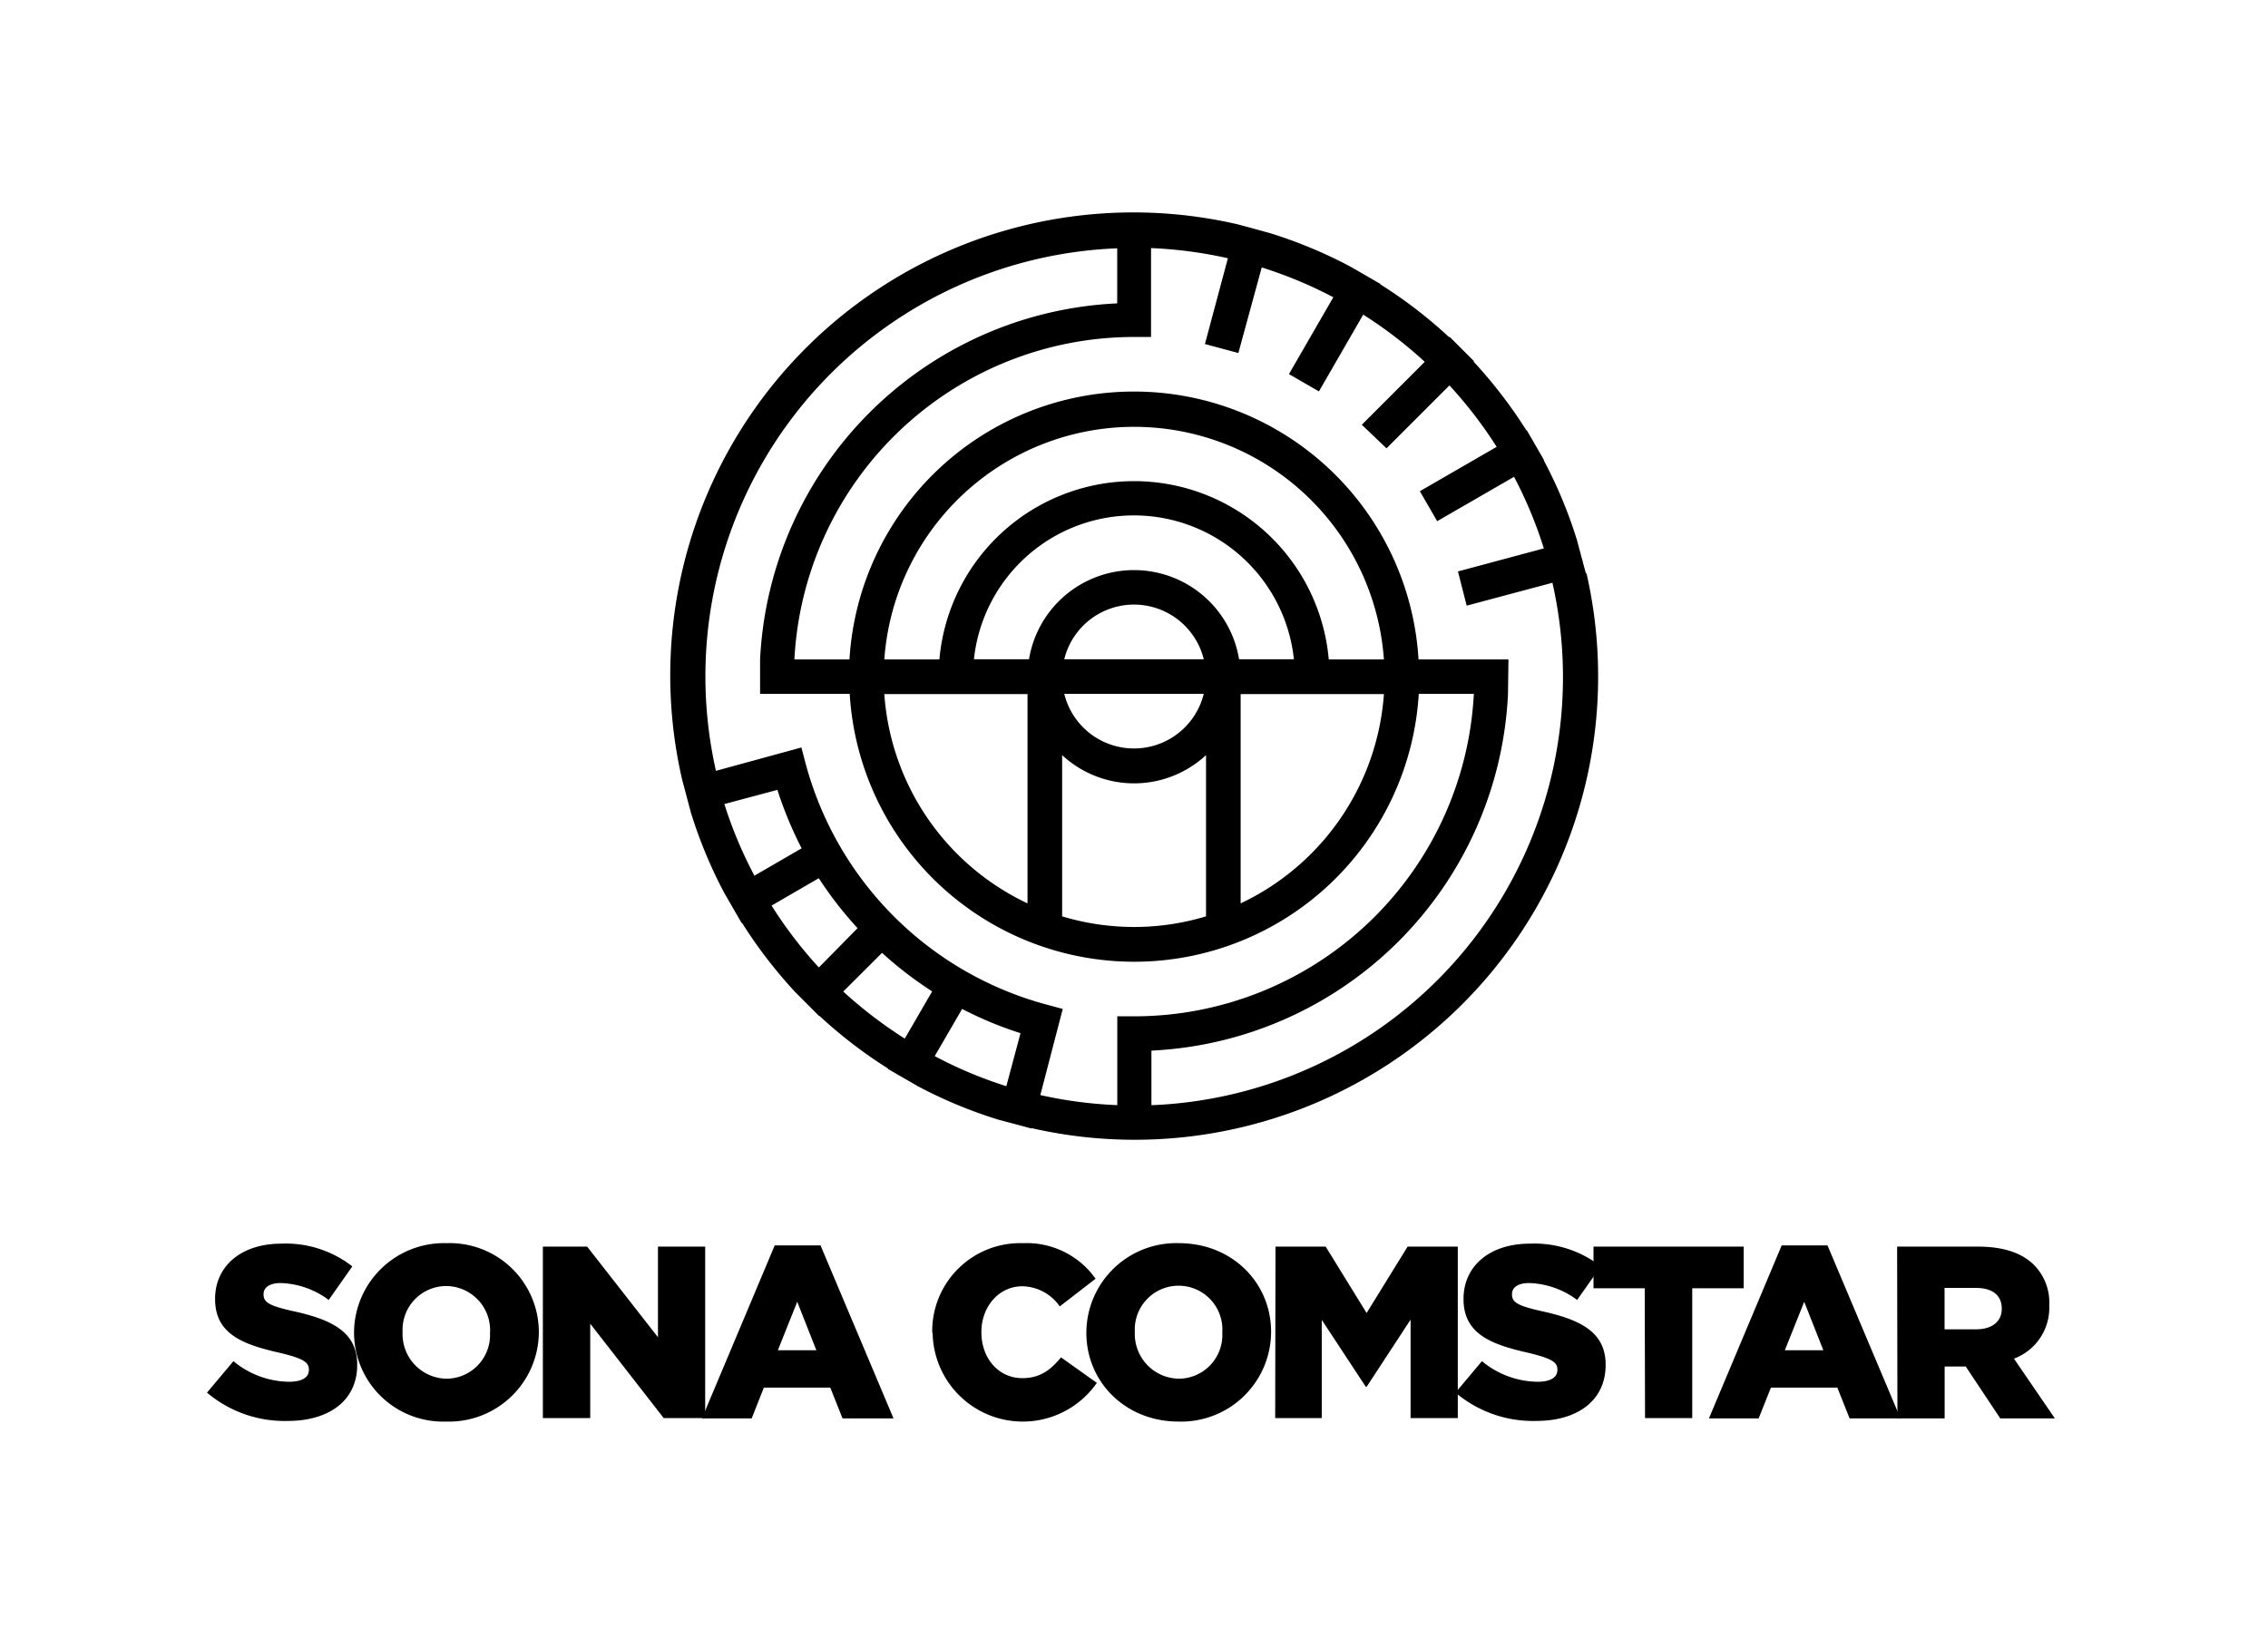 <svg id="Layer_1" data-name="Layer 1" xmlns="http://www.w3.org/2000/svg" viewBox="0 0 288.27 208.2"><title>SC_tG_FinalLogo</title><path d="M201.58,72.92l0,0-.4-1.46c0-.14-.07-.28-.11-.42l-.63-2.37h0a58.19,58.19,0,0,0-4.23-10.16l.05,0-2.2-3.81-.06,0a59.74,59.74,0,0,0-6.7-8.72l.05-.06-3.11-3.11-.05.06a58.68,58.68,0,0,0-8.73-6.71l0-.06-3.81-2.2,0,0a59,59,0,0,0-10.16-4.24v0L159.1,29l-.37-.1-1.46-.39,0,0A58.86,58.86,0,0,0,86.7,99.11h0l.4,1.49.09.35.64,2.41h0a59.4,59.4,0,0,0,4.23,10.17l0,0,2.2,3.81.06,0a60,60,0,0,0,6.7,8.73l0,0,3.11,3.12,0-.06a59.36,59.36,0,0,0,8.73,6.71l0,.06,3.81,2.2,0,0a58.61,58.61,0,0,0,10.17,4.23v0l2.43.65.35.09,1.47.4v-.05a58.9,58.9,0,0,0,70.56-70.53ZM92.07,102.22l6.74-1.8a49,49,0,0,0,3.08,7.43l-6,3.48A54,54,0,0,1,92.07,102.22Zm6,12.91,6-3.48A47.58,47.58,0,0,0,109,118L104.08,123A54.49,54.49,0,0,1,98.07,115.13Zm9.11,10.93,4.93-4.92a48.12,48.12,0,0,0,6.37,4.9l-3.48,6A55.62,55.62,0,0,1,107.18,126.06Zm11.63,8.21,3.48-6a46.55,46.55,0,0,0,7.42,3.08l-1.8,6.74A53.59,53.59,0,0,1,118.81,134.27Zm16.27-6-2.31-.62a43.36,43.36,0,0,1-30.35-30.49l-.56-2.13L91,98a54.46,54.46,0,0,1,51-66.43v7A47.64,47.64,0,0,0,96.61,83.81l0,4.4H108a36.23,36.23,0,0,0,72.33,0h7a43.23,43.23,0,0,1-43.12,41h-2.2v11.29a54.3,54.3,0,0,1-9.78-1.28ZM153,88.21a9.13,9.13,0,0,1-17.73,0Zm-17.73-4.4a9.13,9.13,0,0,1,17.73,0Zm22.22,0a13.53,13.53,0,0,0-26.7,0h-7a20.45,20.45,0,0,1,40.67,0ZM135,96a13.44,13.44,0,0,0,18.29,0V116.5a31.65,31.65,0,0,1-18.29,0Zm22.69-7.76h18.21a31.92,31.92,0,0,1-18.21,26.61Zm11.2-4.4a24.84,24.84,0,0,0-49.49,0h-7a31.83,31.83,0,0,1,63.5,0Zm-38.29,4.4v26.61a31.89,31.89,0,0,1-18.2-26.61Zm15.75,52.27v-6.94a47.64,47.64,0,0,0,45.32-45.33l.06-4.4H180.3a36.23,36.23,0,0,0-72.33,0h-7a43.24,43.24,0,0,1,43.13-41h2.2V31.54a55.1,55.1,0,0,1,9.77,1.29l-2.92,10.91,4.25,1.14L160.37,34a54.73,54.73,0,0,1,9.1,3.79l-5.64,9.77,3.81,2.2L173.27,40a55,55,0,0,1,7.82,6l-8,8L176.23,57l8-8a54.89,54.89,0,0,1,6,7.81l-9.76,5.64,2.2,3.81,9.77-5.64a54.38,54.38,0,0,1,3.79,9.1l-10.92,2.93L186.42,77l10.9-2.91a54.46,54.46,0,0,1-51,66.42Z"/><path d="M26.31,177.05l3.36-4a11.26,11.26,0,0,0,7.07,2.62c1.65,0,2.52-.56,2.52-1.5v-.06c0-.93-.71-1.4-3.7-2.12-4.64-1.05-8.22-2.36-8.22-6.82v-.06c0-4.05,3.2-7,8.44-7a13.74,13.74,0,0,1,9,2.89l-3,4.27a10.71,10.71,0,0,0-6.1-2.15c-1.46,0-2.18.59-2.18,1.4v.06c0,1,.75,1.44,3.8,2.12,5,1.09,8.1,2.71,8.1,6.79v.06c0,4.46-3.52,7.1-8.82,7.1A15.26,15.26,0,0,1,26.31,177.05Z"/><path d="M45,169.45v-.06a11.43,11.43,0,0,1,11.78-11.34,11.33,11.33,0,0,1,11.71,11.28v.06A11.43,11.43,0,0,1,56.7,180.73,11.33,11.33,0,0,1,45,169.45Zm17.29,0v-.06a5.62,5.62,0,0,0-5.58-5.89,5.56,5.56,0,0,0-5.54,5.83v.06a5.67,5.67,0,0,0,5.61,5.89A5.56,5.56,0,0,0,62.28,169.45Z"/><path d="M69,158.49h5.63l9,11.52V158.49h6v21.8H84.36l-9.34-12v12H69Z"/><path d="M98.47,158.33h5.82l9.28,22h-6.48l-1.56-3.92H97.09l-1.55,3.92H89.22Zm5.29,13.33-2.43-6.16-2.46,6.16Z"/><path d="M118.49,169.45v-.06A11.18,11.18,0,0,1,130,158.05a10.73,10.73,0,0,1,9.25,4.52l-4.55,3.52a5.91,5.91,0,0,0-4.76-2.56c-3,0-5.2,2.62-5.2,5.8v.06c0,3.27,2.15,5.82,5.2,5.82,2.27,0,3.61-1.06,4.92-2.64l4.55,3.24a11.46,11.46,0,0,1-20.87-6.36Z"/><path d="M138.08,169.45v-.06a11.42,11.42,0,0,1,11.77-11.34c6.73,0,11.71,5,11.71,11.28v.06a11.43,11.43,0,0,1-11.77,11.34C143.06,180.73,138.08,175.71,138.08,169.45Zm17.28,0v-.06a5.57,5.57,0,1,0-11.12-.06v.06a5.68,5.68,0,0,0,5.61,5.89A5.56,5.56,0,0,0,155.36,169.45Z"/><path d="M162.12,158.49h6.38l5.2,8.44,5.21-8.44h6.38v21.8h-6V167.77l-5.58,8.53h-.12L168,167.8v12.49h-5.92Z"/><path d="M185,177.05l3.36-4a11.26,11.26,0,0,0,7.07,2.62c1.65,0,2.52-.56,2.52-1.5v-.06c0-.93-.71-1.4-3.7-2.12-4.64-1.05-8.23-2.36-8.23-6.82v-.06c0-4.05,3.21-7,8.44-7a13.7,13.7,0,0,1,9,2.89l-3,4.27a10.71,10.71,0,0,0-6.1-2.15c-1.47,0-2.18.59-2.18,1.4v.06c0,1,.75,1.44,3.8,2.12,5,1.09,8.1,2.71,8.1,6.79v.06c0,4.46-3.52,7.1-8.82,7.1A15.26,15.26,0,0,1,185,177.05Z"/><path d="M209.05,163.78h-6.51v-5.29h19.09v5.29h-6.54v16.51h-6Z"/><path d="M226.46,158.33h5.82l9.28,22h-6.47l-1.56-3.92h-8.44l-1.56,3.92h-6.32Zm5.29,13.33-2.43-6.16-2.46,6.16Z"/><path d="M241.13,158.49h10.31c3.33,0,5.63.87,7.1,2.34a6.81,6.81,0,0,1,1.93,5.07V166a6.91,6.91,0,0,1-4.49,6.73l5.2,7.6h-6.94l-4.39-6.6h-2.68v6.6h-6ZM251.19,169c2,0,3.24-1,3.24-2.58v-.06c0-1.75-1.28-2.62-3.27-2.62h-4V169Z"/></svg>